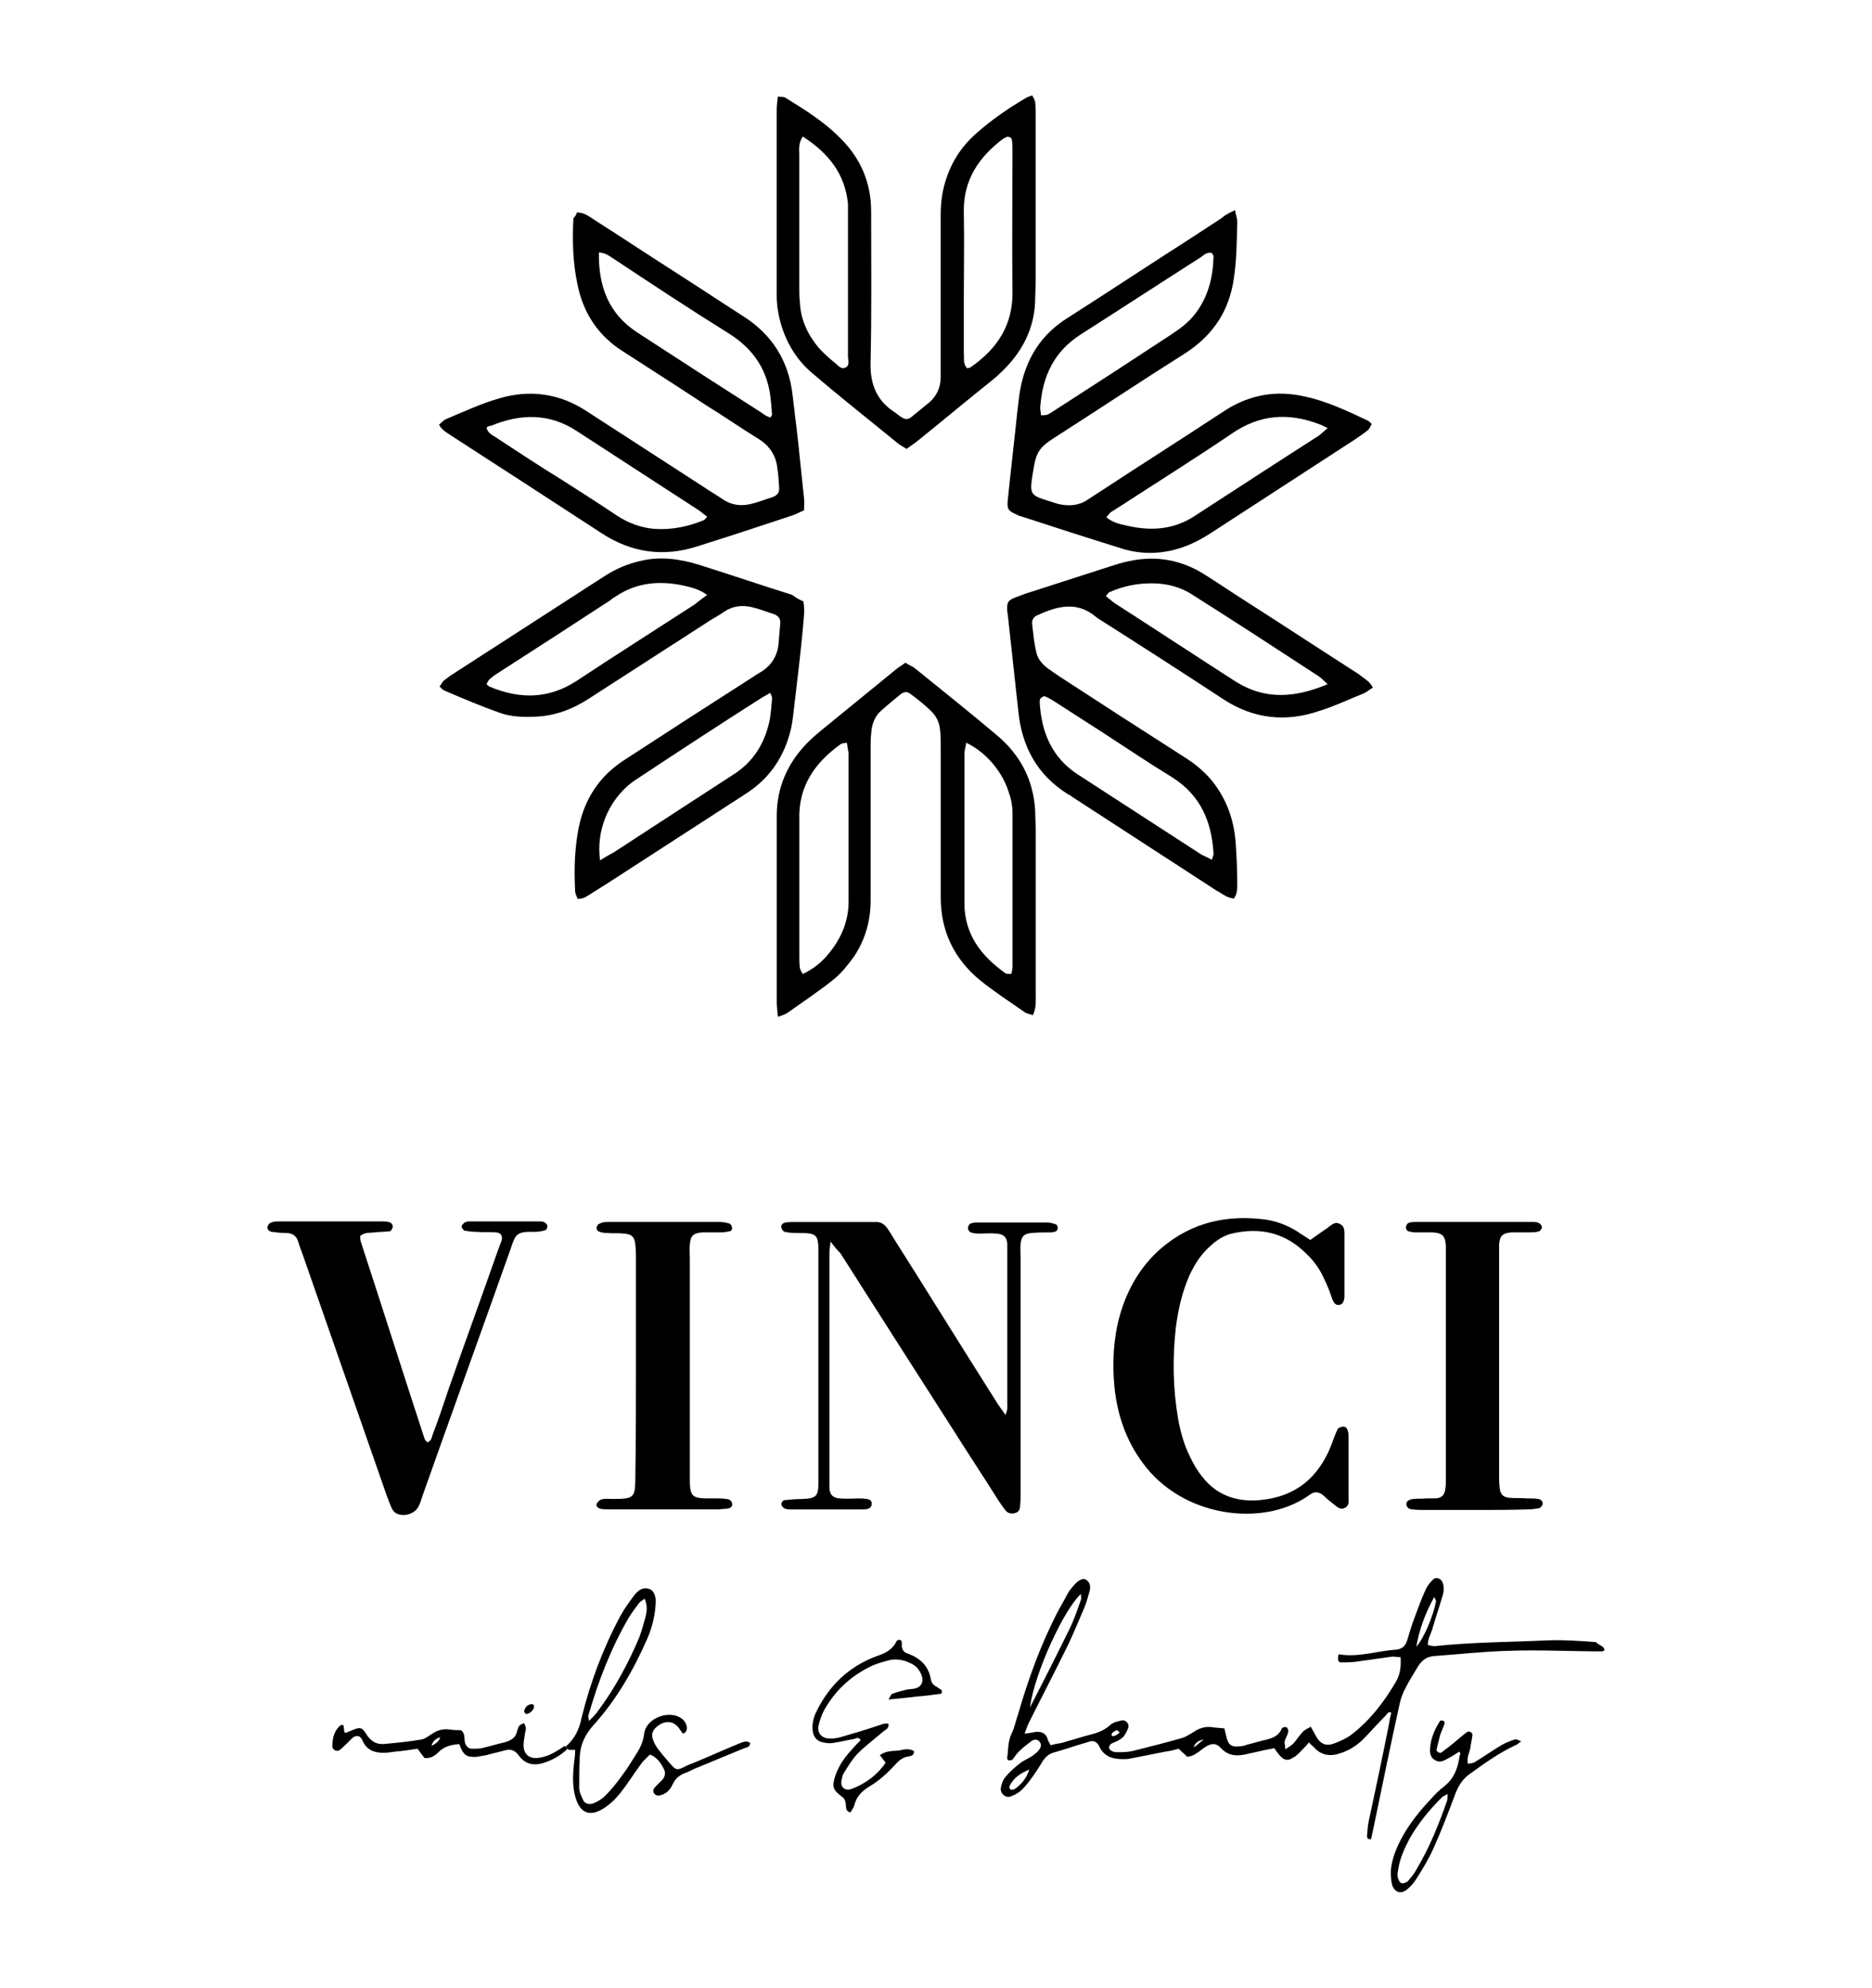<?xml version="1.0" encoding="UTF-8"?>
<svg xmlns="http://www.w3.org/2000/svg" id="Calque_1" viewBox="0 0 420 445.79">
  <path d="M203.38,100.68c-.78-.52-1.3-.78-1.69-1.04-6.5-5.33-13.13-10.53-19.5-15.99-3.38-2.86-5.59-6.5-6.89-10.66-.65-2.21-1.04-4.42-1.04-6.63V24.65c0-.91,.13-1.95,.26-2.99,.78,.13,1.3,0,1.69,.26,4.42,2.73,8.84,5.46,12.48,9.23,4.42,4.42,6.76,9.88,6.76,16.25,0,11.31,.13,22.62-.13,33.92-.13,4.94,1.43,8.58,5.46,11.18,.39,.26,.65,.52,1.04,.78,1.3,.91,1.82,1.04,3.12-.13,1.17-.91,2.34-1.95,3.51-2.86,1.69-1.43,2.6-3.38,2.6-5.72V48.43c0-2.6,.26-5.2,1.04-7.67,1.3-4.29,3.51-7.8,6.89-10.79,3.51-3.12,7.28-5.72,11.31-8.06,.39-.26,.78-.26,1.3-.52,.26,.52,.52,.91,.65,1.43,.13,1.17,.13,2.34,.13,3.51V62.86c0,1.56-.13,3.25-.13,4.81-.26,6.37-3.12,11.57-7.67,15.86-1.3,1.3-2.73,2.34-4.16,3.51-4.68,3.77-9.36,7.67-14.04,11.44-.91,.78-1.95,1.43-2.99,2.21Zm-23.27-70.06c-1.04,1.56-.78,2.86-.78,4.16v30.02c0,.91,0,1.95,.13,2.86,.13,3.9,1.69,7.28,4.16,10.27,1.17,1.3,2.47,2.47,3.77,3.51,.65,.52,1.3,1.43,2.21,1.04,1.17-.52,.65-1.69,.65-2.6V45.7c-.65-6.63-4.29-11.31-10.14-15.08Zm36.91,51.99c.39-.13,.65-.13,.78-.26,5.98-4.16,9.49-9.49,9.36-17.03-.13-10.4,0-20.8,0-31.32,0-.91,0-1.69-.13-2.6,0-.52-.78-.91-1.3-.65-.13,.13-.39,.26-.52,.26-5.59,4.16-9.1,9.36-8.97,16.51,.13,6.5,0,13.13,0,19.63v11.96c.13,1.3-.26,2.47,.78,3.51Z"></path>
  <path d="M174.53,228.06c-.13-1.43-.26-2.34-.26-3.38v-41.72c0-6.37,2.47-11.96,7.02-16.51,.78-.78,1.69-1.56,2.6-2.34,5.46-4.42,10.79-8.84,16.25-13.26,.91-.78,1.82-1.43,2.99-2.21,.78,.52,1.56,.78,2.21,1.3,6.24,5.07,12.48,10.01,18.46,15.08,5.2,4.42,8.06,10.01,8.45,16.77,0,1.43,.13,2.86,.13,4.16v37.17c0,1.43,.13,2.99-.65,4.55-.65-.26-1.3-.26-1.82-.65-3.38-2.34-6.76-4.55-10.01-7.15-5.85-4.81-8.84-11.05-8.84-18.59v-33.53c0-1.3,0-2.6-.13-3.9-.13-1.69-.78-3.12-1.95-4.29-1.43-1.43-3.12-2.73-4.68-3.9-.78-.65-1.56-.52-2.34,.13-1.43,1.17-2.86,2.34-4.16,3.51-1.56,1.3-2.21,3.12-2.34,5.2-.13,1.04-.13,2.21-.13,3.25v34.18c0,4.55-1.17,8.71-3.64,12.48-1.3,1.82-2.73,3.64-4.42,5.07-3.38,2.73-6.89,5.07-10.4,7.54-.65,.52-1.3,.65-2.34,1.04Zm15.47-61.48c-.78,.13-1.04,.13-1.3,.26-5.85,4.16-9.62,9.49-9.36,17.03v30.67c0,.91,0,1.69,.13,2.6,.13,.52,.39,.91,.65,1.3,2.47-1.17,4.42-2.73,6.11-4.94,2.6-3.25,4.16-7.02,4.16-11.31v-33.27c-.13-.65-.26-1.43-.39-2.34Zm26.77,0c-.13,1.04-.39,1.69-.39,2.47v33.53c0,7.02,3.77,11.83,9.23,15.73,.26,.13,.78,.13,1.3,.13,.13-.65,.26-1.17,.26-1.69v-34.44c0-1.43-.26-2.99-.78-4.42-1.43-4.81-5.2-9.23-9.62-11.31Z"></path>
  <path d="M277.08,47.13c.26,1.3,.52,1.95,.52,2.73-.13,4.16-.13,8.45-.78,12.61-1.04,7.28-4.68,12.74-10.92,16.77-9.49,5.98-18.85,12.22-28.2,18.2-4.94,3.12-5.2,3.64-6.11,9.49-.52,3.77-.39,4.16,3.38,5.33,.78,.26,1.69,.52,2.47,.78,2.34,.52,4.55,.39,6.5-.91,1.04-.65,1.95-1.3,2.99-1.95,8.71-5.72,17.55-11.31,26.25-17.03,.78-.52,1.43-.91,2.21-1.43,5.33-3.25,11.05-4.16,17.03-2.86,5.07,1.04,9.75,3.25,14.43,5.46,.26,.13,.52,.39,.91,.78-.26,.39-.39,.91-.78,1.3-.91,.78-1.95,1.43-2.86,2.08-10.79,7.02-21.45,13.91-32.23,20.93-2.6,1.69-5.33,3.12-8.45,3.9-4.03,1.04-8.19,.91-12.09-.39-7.54-2.34-15.21-4.81-22.75-7.28-.13,0-.26,0-.26-.13-2.21-.91-2.47-1.3-2.21-3.64,.65-6.37,1.43-12.87,2.08-19.24,.26-1.95,.39-3.9,.78-5.72,1.3-6.63,4.68-11.96,10.53-15.6,9.36-5.98,18.59-12.09,27.94-18.07,2.21-1.43,4.55-2.99,6.76-4.42,.65-.65,1.56-1.04,2.86-1.69Zm-43.54,46.01c.65,0,1.04,0,1.43-.13,.65-.26,1.3-.78,1.95-1.17,8.71-5.59,17.29-11.18,25.99-16.9,1.95-1.3,3.9-2.73,5.33-4.68,2.86-3.77,3.9-8.06,4.03-12.74,0-.26-.26-.52-.39-.78-1.17-.26-1.82,.52-2.6,1.04-8.97,5.72-17.94,11.57-26.9,17.29-5.85,3.77-8.45,9.23-8.97,15.99-.13,.65,.13,1.3,.13,2.08Zm64.34,2.86c-.91-.39-1.3-.65-1.69-.78-7.02-2.73-13.52-2.34-19.89,2.08-8.06,5.46-16.38,10.66-24.57,15.99-.78,.52-1.69,1.04-2.47,1.56-.39,.26-.65,.78-1.04,1.17,1.56,1.3,3.25,1.56,4.94,1.95,5.2,1.17,10.27,.78,14.82-2.21,9.23-5.98,18.59-12.09,27.94-18.07,.52-.39,1.04-.91,1.95-1.69Z"></path>
  <path d="M129.43,47.65c1.69,0,2.73,.91,3.77,1.56,6.5,4.16,13,8.45,19.5,12.61,4.68,2.99,9.36,6.11,14.04,9.1,6.37,4.03,10.14,9.88,11.05,17.42,.65,5.33,1.3,10.66,1.82,15.99,.26,2.47,.52,4.94,.78,7.41,.13,.78,0,1.69,0,2.73-1.04,.39-1.82,.91-2.73,1.17-7.02,2.34-14.17,4.68-21.19,6.89-7.67,2.47-14.82,1.43-21.58-2.99-11.18-7.28-22.36-14.56-33.66-21.84-.91-.65-2.08-1.17-2.73-2.47,.52-.39,.91-.91,1.43-1.17,4.03-1.69,7.93-3.51,11.96-4.68,6.89-2.08,13.65-1.17,19.76,2.86,8.84,5.72,17.68,11.44,26.51,17.16,1.3,.91,2.73,1.69,4.03,2.6,1.95,1.3,4.03,1.56,6.24,1.04,1.69-.39,3.25-1.04,4.94-1.56,1.04-.39,1.56-1.04,1.43-2.21-.13-1.43-.13-2.86-.39-4.16-.26-2.86-1.69-5.07-4.16-6.63-4.03-2.47-7.93-5.2-11.96-7.67-6.11-4.03-12.22-7.93-18.46-11.96-5.59-3.51-8.97-8.58-10.27-15.08-1.04-4.81-1.17-9.88-.91-14.82,.39-.39,.65-.78,.78-1.3Zm43.41,46.01c.26-.52,.39-.52,.39-.65-.13-.91-.13-1.95-.26-2.86-.52-6.89-3.77-11.83-9.62-15.47-8.58-5.33-17.03-10.92-25.47-16.51-.65-.39-1.3-.91-1.95-1.17-.39-.26-.91-.26-1.56-.39-.13,7.67,2.21,13.78,8.58,17.94,9.36,6.11,18.85,12.22,28.2,18.2,.39,.39,1.04,.65,1.69,.91Zm-63.69,2.21c.26,1.3,1.3,1.69,2.08,2.21,4.94,3.25,9.88,6.5,14.95,9.62,4.03,2.6,8.19,5.2,12.22,7.93,2.6,1.69,5.33,2.73,8.45,2.99,3.9,.26,7.54-.52,11.05-1.95,.26-.13,.39-.39,.78-.78-.78-.52-1.43-1.17-2.08-1.56-8.97-5.85-18.07-11.7-27.03-17.55-6.24-4.16-12.74-4.03-19.37-1.3-.52,0-.78,.26-1.04,.39Z"></path>
  <path d="M308.01,154.23c-.91,.52-1.43,1.04-2.08,1.3-3.25,1.3-6.5,2.86-9.88,3.9-7.54,2.6-14.82,1.82-21.58-2.6-9.1-5.98-18.2-11.83-27.42-17.68-.39-.26-.91-.52-1.3-.91-4.29-3.51-8.71-2.21-13-.26-.91,.39-1.3,1.17-1.17,2.08,.26,2.08,.39,4.03,.91,6.11,.26,1.56,1.3,2.73,2.47,3.64,.91,.65,1.82,1.3,2.6,1.82,9.36,6.11,18.85,12.22,28.2,18.2,2.47,1.56,4.68,3.38,6.5,5.72,2.99,3.9,4.55,8.32,4.94,13.13,.26,3.25,.39,6.5,.39,9.62,0,1.04,0,2.21-.78,3.25-.52-.13-1.17-.26-1.69-.52-.78-.39-1.43-.91-2.21-1.3-10.79-7.02-21.45-13.91-32.23-20.93-.39-.26-.65-.52-1.04-.65-6.89-4.29-10.4-10.66-11.18-18.72-.78-7.15-1.56-14.3-2.34-21.45,0-.26-.13-.65-.13-.91-.13-1.95,.13-2.47,1.95-3.12,.65-.26,1.43-.52,2.08-.78,6.5-2.08,12.87-4.16,19.37-6.24,1.17-.39,2.47-.78,3.77-1.04,6.37-1.43,12.22-.26,17.55,3.25,3.12,1.95,6.11,4.03,9.23,5.98,8.32,5.33,16.64,10.79,24.96,16.12,1.04,.91,2.34,1.43,3.12,2.99Zm-36.13,38.6c.26-.78,.39-1.04,.39-1.3-.39-7.15-2.86-13.13-9.23-17.16-5.33-3.25-10.53-6.76-15.73-10.14-3.64-2.34-7.28-4.68-10.92-7.02-.65-.39-1.3-.78-1.95-1.04-.26-.13-.78,.26-1.04,.52-.13,.26-.13,.65-.13,.91,.39,6.63,2.73,12.35,8.58,16.12,9.23,5.98,18.46,11.96,27.68,17.94,.78,.39,1.43,.65,2.34,1.17Zm25.99-39.38c-.91-.78-1.43-1.43-2.08-1.82-9.36-6.11-18.72-12.22-28.2-18.2-2.73-1.82-5.85-2.6-9.23-2.6s-6.37,.65-9.36,1.95c-.39,.13-.52,.52-.91,.91,.78,.65,1.3,1.04,1.95,1.56,9.1,5.85,18.2,11.83,27.29,17.68,6.5,4.03,13.13,3.64,20.54,.52Z"></path>
  <path d="M180.25,134.87c.39,2.21,0,4.29-.13,6.24-.52,5.46-1.17,10.92-1.82,16.38-.26,1.95-.39,3.9-.78,5.72-1.43,6.37-4.81,11.44-10.4,14.95-8.84,5.72-17.68,11.44-26.51,17.16-2.6,1.69-5.2,3.38-7.93,5.07-.91,.52-1.69,1.3-3.12,1.17-.13-.52-.52-1.04-.52-1.69-.26-4.81-.13-9.49,.78-14.17,1.3-6.5,4.68-11.7,10.4-15.34,9.36-6.11,18.85-12.22,28.2-18.2,.78-.52,1.56-1.04,2.47-1.56,2.21-1.43,3.51-3.51,3.77-6.11,.13-1.43,.26-2.99,.39-4.55,.13-1.17-.39-1.82-1.43-2.21-1.69-.52-3.25-1.17-4.94-1.56-2.21-.52-4.29-.26-6.24,1.04-.91,.65-1.82,1.17-2.73,1.69-9.1,5.85-18.33,11.83-27.42,17.68-3.77,2.47-7.8,4.03-12.35,4.16-2.73,.13-5.46,0-7.93-.91-4.03-1.43-8.06-3.12-11.96-4.81-.52-.13-.91-.52-1.43-1.04,.39-.52,.65-1.04,.91-1.3l1.56-1.17c11.44-7.41,23.01-14.82,34.44-22.23,2.6-1.69,5.33-2.86,8.32-3.51,4.42-1.04,8.84-.39,13,.91,7.02,2.21,13.91,4.55,20.93,6.76,.78,.65,1.56,1.04,2.47,1.43Zm-21.58-1.43c-1.82-1.3-3.51-1.69-5.2-2.08-5.33-1.17-10.53-.78-15.21,2.34-.39,.26-.91,.52-1.3,.91-8.19,5.33-16.38,10.66-24.7,15.99-.78,.52-1.69,1.04-2.34,1.69-.39,.26-.52,.78-.78,1.17,.39,.26,.52,.52,.65,.52,6.76,2.86,13.26,2.86,19.63-1.3,8.84-5.85,17.68-11.44,26.51-17.16,.91-.78,1.69-1.3,2.73-2.08Zm-24.05,59.53c1.17-.78,2.21-1.3,3.12-1.82,5.59-3.64,11.18-7.28,16.77-10.92,3.38-2.21,6.63-4.29,10.01-6.5,4.55-2.86,7.15-7.15,8.19-12.35,.26-1.56,.39-3.25,.52-4.81,0-.39-.26-.65-.39-1.17-.91,.52-1.69,.91-2.47,1.43-8.97,5.72-17.94,11.57-26.77,17.42-.78,.52-1.43,.91-2.08,1.43-5.07,4.03-7.8,10.66-6.89,17.29Z"></path>
  <path d="M186.35,278.49c-.13,1.17-.26,1.82-.26,2.47v52.9c.13,1.43,.78,2.08,2.34,2.21,1.43,.13,2.86,0,4.16,0,.65,0,1.3,0,1.95,.13s1.04,.39,1.04,1.04-.39,1.04-.91,1.17c-.39,.13-.91,.13-1.3,.13h-15.86c-.52,0-1.04,0-1.56-.26-.26-.13-.65-.65-.65-.91,0-.39,.39-.91,.65-.91,1.3-.13,2.6-.26,3.9-.26,3.25-.13,3.77-.52,3.77-3.77v-51.73c0-3.77-.39-4.16-4.29-4.16-1.04,0-2.21,0-3.25-.26-.26,0-.65-.52-.78-.91-.13-.65,.26-1.04,.91-1.17,.65-.13,1.3-.13,1.95-.13h18.46c1.04,0,1.82,.52,2.47,1.43,.52,.78,1.04,1.56,1.56,2.47,7.67,12.09,15.21,24.31,22.88,36.39,.52,.91,1.17,1.69,2.08,2.99,.26-.78,.39-1.17,.39-1.56v-36.78c-.13-1.56-.78-2.21-2.47-2.34-1.17-.13-2.34,0-3.51,0-.78,0-1.56,0-2.21-.26-.26-.13-.65-.52-.65-.91s.26-.91,.52-1.04c.52-.26,1.04-.26,1.56-.26h15.86c.65,0,1.3,.26,1.82,.39,.26,.13,.39,.52,.39,.78s-.13,.65-.39,.78c-.52,.26-1.04,.26-1.56,.26-1.3,0-2.6,0-3.9,.13-1.69,.13-2.34,.78-2.47,2.47-.13,1.04,0,2.21,0,3.25v51.73c0,1.3,0,2.6-.13,3.9,0,.65-.39,1.3-1.04,1.43-.78,.26-1.56,.13-2.08-.39-.65-.78-1.17-1.56-1.69-2.34-3.51-5.59-7.15-11.05-10.66-16.64-8.32-13-16.64-25.99-24.83-38.86-.78-.78-1.3-1.43-2.21-2.6Z"></path>
  <path d="M293.97,278.1c1.43-1.04,2.6-1.82,3.9-2.73,.91-.65,1.69-1.56,2.86-.78,1.04,.52,.91,1.69,.91,2.6v13.78c-.13,.78-.26,1.56-1.17,1.69-.65,.13-1.17-.26-1.56-1.3-.26-.65-.39-1.17-.65-1.82-.39-1.04-.91-2.21-1.43-3.25-1.04-2.21-2.6-4.16-4.55-5.85-4.42-4.03-9.62-5.07-15.34-3.9-2.08,.39-3.77,1.43-5.33,2.86-2.08,1.82-3.51,4.03-4.68,6.5-1.69,3.77-2.6,7.8-3.12,11.83-.78,6.89-.65,13.78,.52,20.54,.52,2.86,1.3,5.72,2.6,8.32,.78,1.69,1.69,3.25,2.86,4.68,3.12,4.03,7.54,5.59,12.61,5.2,8.19-.65,13.52-5.07,16.38-12.61,.39-1.04,.78-2.21,1.3-3.25,.13-.39,.91-.65,1.3-.65,.65,0,.91,.52,1.04,1.04,.13,.39,.13,.91,.13,1.3v13.26c0,.91,.26,2.08-.78,2.6-1.17,.65-1.95-.39-2.86-1.04-.65-.52-1.3-1.04-1.95-1.69-.91-.78-1.95-1.04-2.99-.26-.26,.13-.52,.39-.78,.52-10.01,6.76-27.81,4.68-36.78-7.54-3.77-5.07-5.72-10.79-6.37-17.03-.52-5.33-.26-10.79,1.17-15.99,1.69-5.98,4.68-11.18,9.36-15.21,6.89-5.85,14.82-7.54,23.53-6.37,2.47,.39,4.81,1.3,6.89,2.6,.91,.65,1.82,1.17,2.99,1.95Z"></path>
  <path d="M80.82,277.19c0,.52,0,.91,.13,1.3,4.81,14.69,9.49,29.5,14.3,44.19,.13,.26,.39,.52,.52,.78,1.04-.13,1.04-1.04,1.3-1.69,1.3-3.38,2.47-6.89,3.64-10.4,3.64-10.4,7.41-20.67,11.05-31.06,.26-.65,.52-1.43,.78-2.08,.26-1.04-.13-1.69-1.17-1.82-1.56-.13-2.99,0-4.55-.13-.91,0-1.69-.13-2.6-.26-.26-.13-.65-.65-.65-.91,0-.39,.39-.65,.65-.91,.26-.13,.65-.26,.91-.26h16.12c.39,0,.91,.13,1.17,.39,.26,.13,.39,.52,.39,.78s-.26,.78-.39,.78c-.78,.26-1.69,.39-2.47,.39-4.29-.13-4.29,.65-5.46,4.03-6.5,18.33-13.13,36.65-19.63,54.98-.26,.78-.52,1.69-.91,2.47-.78,1.82-3.51,2.6-5.2,1.56-.39-.26-.65-.65-.78-.91-.52-1.04-.91-2.21-1.3-3.25-6.24-17.94-12.48-35.74-18.72-53.68-.39-1.04-.78-2.08-1.04-2.99-.39-1.3-1.3-1.95-2.73-1.95-1.04,0-2.21-.13-3.25-.26-.52-.13-1.04-.52-.91-1.17,.13-.39,.39-.78,.78-.91,.65-.26,1.3-.26,1.95-.26h22.88c.65,0,1.3,0,1.95,.26,.26,.13,.65,.65,.52,1.04,0,.26-.39,.91-.65,.91-1.17,.13-2.34,.13-3.51,.26-.78,.13-1.95-.13-3.12,.78Z"></path>
  <path d="M142.68,306.3v-24.18c0-.91,0-1.95-.13-2.86-.13-1.82-.78-2.47-2.6-2.6-1.3-.13-2.6,0-3.9-.13-.65,0-1.3-.13-1.82-.39-.26-.13-.39-.52-.39-.78s.26-.65,.39-.78c.26-.13,.52-.26,.91-.39,.52-.13,1.04-.13,1.56-.13h24.57c.91,0,1.69,.13,2.47,.39,.26,.13,.52,.65,.52,1.04,0,.26-.26,.65-.52,.65-.65,.13-1.3,.26-1.95,.26h-4.16c-2.08,.13-2.73,.78-2.86,2.73-.13,.91,0,1.95,0,2.86v50.69c.13,2.73,.65,3.25,3.25,3.38h2.6c.78,0,1.56,0,2.21,.13,.65,0,1.3,.26,1.43,1.04,.13,.65-.39,1.17-1.56,1.17-.52,0-1.04,.13-1.56,.13h-24.18c-.78,0-1.56,0-2.21-.13-.52-.13-1.04-.52-.91-1.04,.13-.39,.65-.91,1.04-1.04,.78-.26,1.69-.13,2.6-.13s1.95,0,2.86-.13c1.3-.13,1.95-.78,2.08-2.08,.13-1.04,.13-2.21,.13-3.25,.13-8.06,.13-16.25,.13-24.44Z"></path>
  <path d="M330.89,338.66h-11.31c-.91,0-1.69,0-2.6-.13-.65,0-1.3-.26-1.43-1.04-.13-.65,.39-1.17,1.56-1.3,.91-.13,1.95,0,2.86-.13h2.21c1.3-.13,1.95-.78,2.08-2.08,.13-.65,.13-1.3,.13-1.95v-52.64c-.13-2.21-.78-2.86-2.99-2.99h-3.9c-.52,0-1.04-.13-1.56-.26-.26-.13-.52-.52-.52-.78,0-.39,.26-.91,.52-1.04,.52-.26,1.3-.26,1.95-.26h25.86c.52,0,1.04,0,1.56,.26,.26,.13,.65,.65,.65,.91s-.39,.91-.65,.91c-.65,.26-1.43,.26-2.21,.26h-3.9c-2.08,.13-2.73,.78-2.86,2.73v51.99c0,.91,0,1.69,.13,2.6,.13,1.43,.78,2.08,2.21,2.21,1.3,.13,2.6,0,3.9,.13,.91,0,1.69,0,2.6,.13,.52,.13,1.04,.52,.91,1.17-.13,.39-.39,.78-.78,.91-.78,.13-1.69,.26-2.6,.26-3.77,.13-7.8,.13-11.83,.13Z"></path>
  <path d="M360,370.12c-.26,.13-.39,.26-.52,.26-7.02,0-14.04-.39-20.93-.13-5.59,.13-11.18,.78-16.77,1.17-1.69,.13-2.73,.91-3.64,2.34-.91,1.56-1.95,3.12-2.73,4.68-.65,1.17-1.17,2.6-1.43,3.9-1.95,8.84-3.77,17.68-5.59,26.51-.26,1.3-.52,2.47-.78,3.64-.78,.13-.91-.26-.91-.78,.13-1.04,.13-2.21,.39-3.25,1.56-7.28,3.12-14.56,4.55-21.84,.13-.78,.26-1.69,.52-2.47-.78-.39-.91,.26-1.3,.65-1.82,1.82-3.51,3.77-5.33,5.59-1.43,1.3-3.12,2.34-4.94,2.86-2.21,.78-4.29,.39-5.85-1.43-.26-.26-.65-.52-1.04-1.04-.52,.65-1.04,1.17-1.56,1.69-.65,.65-1.17,1.3-1.95,1.69-1.3,.91-2.21,.65-3.25-.65-.26-.39-.65-.78-1.04-1.43-1.04,.26-2.21,.39-3.12,.65-1.17,.26-2.34,.52-3.51,.78-1.95,.39-3.77,.26-5.33-1.43-1.04-1.17-2.08-1.17-3.51-.26-.65,.39-1.17,.91-1.82,1.3-.39,.26-.78,.52-1.17,.65-.26,.13-.65,.13-1.04,.26-.52-.52-1.17-1.04-1.95-1.82-.91,.26-1.95,.52-2.99,.65-2.6,.52-5.2,1.04-7.93,1.56-.52,.13-1.04,.13-1.56,.13-2.21,0-4.29-.52-5.33-2.86-.52-1.04-1.3-1.43-2.34-1.04-2.73,.78-5.33,1.69-8.06,2.47-1.3,.39-2.08,1.43-2.73,2.6-1.17,1.82-2.34,3.64-3.77,5.2-.78,.91-1.82,1.56-2.86,1.95-1.17,.52-2.47-.52-2.34-1.82,.13-.78,.39-1.69,.91-2.34,.91-1.17,2.08-2.21,3.25-3.12,.91-.78,2.08-1.17,2.99-1.82,.52-.39,1.04-.78,1.43-1.3s.65-1.17,.13-1.82-1.17-.52-1.69-.26c-1.04,.78-2.08,1.56-2.99,2.47-.52,.52-.91,1.17-1.43,1.82-.13,.13-.65,.13-.91,.13-.13,0-.26-.39-.26-.52,.26-1.82,.13-3.77,1.04-5.59,.65-1.3,.91-2.86,1.43-4.29,2.21-7.67,4.94-15.21,8.58-22.36,.78-1.56,1.69-2.99,2.47-4.55,.39-.78,1.04-1.43,1.56-2.08,1.04-1.17,2.08-1.56,2.73-1.04,.91,.65,.91,1.69,.65,2.6-.39,1.3-.65,2.47-1.17,3.64-1.17,2.73-2.34,5.59-3.64,8.32-2.86,5.85-5.85,11.57-8.71,17.29-.39,.78-.65,1.56-1.04,2.6,1.04-.13,1.82-.26,2.47-.39,1.3-.13,2.34,.26,2.73,1.69,.13,.39,.39,.78,.65,1.3,.91-.26,1.69-.39,2.47-.52,1.82-.52,3.51-1.04,5.33-1.56,1.95-.52,3.9-.91,5.59-2.47,.65-.65,1.69-.78,2.6-1.04,.91-.13,1.69,.78,1.43,1.69-.26,.65-.65,1.43-1.04,1.95-.52,.52-1.17,.91-1.82,1.17-.52,.26-1.3,.39-1.43,1.17-.13,.52,.65,1.17,1.69,1.17,1.17,0,2.34,0,3.51-.26,3.64-.91,7.28-1.82,10.92-2.86,1.04-.26,1.95-.91,2.86-1.43,1.3-.91,2.73-1.3,4.29-1.04,.78,.13,1.69,.13,2.6,.26,.13,.78,.39,1.56,.52,2.21,.39,1.43,1.04,1.95,2.6,1.82,.65,0,1.3-.13,1.95-.39,1.17-.26,2.34-.65,3.38-.91,1.82-.39,3.64-.78,4.42-2.73,.13-.26,.78-.39,1.04-.26,.26,.13,.52,.78,.39,1.04-.13,.78-.65,1.43-.78,2.08-.13,.39,.13,.91,.13,1.82,.78-.52,1.43-.91,1.82-1.3,.78-.91,1.43-1.95,2.21-2.73,.39-.39,1.04-.65,1.69-1.04,.52,.91,.91,1.69,1.3,2.34,.91,1.56,2.21,2.08,3.9,1.43,1.43-.52,2.86-1.17,4.03-2.08,4.03-3.12,7.15-7.15,9.75-11.57,1.04-1.69,1.3-3.38,1.17-5.72-.65,0-1.17-.13-1.82-.13-2.73,.39-5.59,.78-8.32,1.17-1.04,.13-2.08,.13-3.25,.13-.65,0-.78-.65-.52-1.82,4.42,.78,8.71-.78,13-1.04,1.17-.13,1.95-.78,2.34-1.95,.52-1.69,1.04-3.51,1.69-5.2,.78-2.08,1.56-4.29,2.47-6.24,.39-.91,1.04-1.69,1.69-2.34s1.69-.26,2.08,.52c.39,.91,.39,1.95,.13,2.86-.78,2.73-1.69,5.33-2.47,8.06-.39,1.04-.91,1.95-.91,3.25,.52,.13,1.04,.26,1.56,.26,8.45-.91,17.03-.91,25.47-1.3,3.51-.13,7.15,.13,10.66,.39,.91,.91,1.82,.78,1.95,1.82Zm-128.93,12.87c2.99-5.85,5.98-11.7,8.84-17.55,1.04-2.08,1.82-4.42,2.6-6.63,.13-.26,0-.78,0-1.3-3.77,3.38-10.4,17.68-11.44,25.47Zm86.69-13.65c1.82-2.08,3.77-6.89,4.42-10.14,0-.26-.13-.52-.39-1.04-2.08,3.77-3.38,7.41-4.03,11.18Zm-86.82,27.55c-1.95,.78-3.51,1.82-4.42,3.64-.13,.26,0,.65,.13,.78s.65,.13,.91,0c1.56-1.04,2.73-2.47,3.38-4.42Zm39.12-6.76q-1.95,.39-2.21,1.82c.78-.65,1.56-1.3,2.21-1.82Zm-18.85-1.56c-.26-.26-.52-.52-.65-.52-.39,.13-.78,.39-1.04,.65-.13,.13-.13,.39-.13,.52,.13,.13,.39,.26,.52,.13,.52-.13,.91-.39,1.3-.78Z"></path>
  <path d="M126.96,391.69c1.95-1.69,2.99-3.77,3.51-6.37,1.95-7.93,4.81-15.6,8.71-22.88,.91-1.69,2.08-3.25,3.25-4.81,.78-.91,1.69-1.69,3.12-1.3,1.04,.26,1.69,1.56,1.56,3.25-.13,2.73-.78,5.33-1.82,7.8-3.12,7.15-7.02,13.91-12.22,19.63-1.82,2.08-2.86,4.29-2.99,6.89-.13,2.34-.13,4.68-.13,7.15,0,.91,.52,1.82,.91,2.73,.39,.78,1.43,1.04,2.34,.65s1.82-.91,2.47-1.56c1.43-1.43,2.73-2.99,3.9-4.68,1.04-1.3,1.95-2.86,2.86-4.29,1.04-1.56,1.82-2.99,2.08-4.94,.26-3.25,4.81-5.33,7.8-3.9,1.04,.52,1.69,1.3,1.82,2.47,0,.26-.13,.65-.26,.91-.13,.13-.39,.26-.65,.39-.39-.52-.65-.91-1.04-1.43-1.04-1.3-2.73-1.56-4.29-.52-1.43,.91-1.95,2.08-1.3,3.51,.26,.78,.78,1.56,1.3,2.21,.91,1.17,1.82,2.21,2.73,3.25,.91,1.04,1.3,1.17,2.47,.65,.78-.39,1.56-.78,2.34-1.04,3.51-1.43,6.89-2.99,10.4-4.42,.78-.26,1.56-.78,2.47-.13,0,.91-.78,1.04-1.3,1.17-3.77,1.56-7.54,3.12-11.31,4.68-.78,.39-1.56,.78-2.34,1.04-1.17,.52-1.95,1.3-2.47,2.47-.52,1.04-1.17,1.82-2.21,2.21-.65,.26-1.3,.39-1.82-.13-.52-.65-.26-1.17,.26-1.69s1.04-1.04,1.56-1.56c.52-.65,.65-1.43,.39-2.08-.65-1.43-1.56-2.86-3.25-3.51-.52,.52-1.04,1.04-1.56,1.56-1.3,1.69-2.47,3.51-3.77,5.33s-2.73,3.64-4.68,4.94c-3.38,2.34-5.72,1.43-6.76-2.47-.65-2.47-.52-4.94-.26-7.41,.13-.91,.26-1.95,.26-2.99h-1.43c-.39-.39-.52-.52-.65-.78Zm17.68-33.14c-.65,.52-1.04,.65-1.3,1.04-.78,1.04-1.56,2.08-2.21,3.12-4.03,6.89-6.89,14.3-9.1,21.97-.13,.26,0,.52,.13,1.3,.91-.91,1.56-1.56,2.08-2.34,3.77-5.07,6.76-10.66,9.23-16.51,.52-1.43,.91-2.86,1.3-4.29,.39-1.43,.52-2.6-.13-4.29Z"></path>
  <path d="M211.18,379.87c-1.95,.26-3.77,.52-5.72,.65-1.82,.26-3.77,.39-6.11,.65,.39-.65,.52-1.17,.91-1.3,1.04-.39,2.08-.65,3.12-.91,.65-.13,1.3-.13,1.95-.26,1.43-.39,1.95-1.56,1.43-2.99-.52-1.3-1.3-2.21-2.6-2.73-1.56-.78-3.38-1.04-5.07-.52-1.43,.39-2.86,.78-4.29,1.56-4.29,2.21-7.67,5.46-10.01,9.75-.52,1.04-.91,2.21-1.17,3.38-.26,1.43,.65,2.6,2.08,2.73,.91,.13,1.95,0,2.86-.26,2.73-.78,5.33-1.56,8.06-2.47,.91-.26,1.82-.78,2.73-.52,.13,1.17-.78,1.3-1.3,1.82-1.82,1.56-3.9,3.12-5.59,4.81-1.17,1.17-2.08,2.73-2.99,4.16-.39,.52-.52,1.17-.65,1.82-.39,1.56,.78,2.6,2.34,1.95,2.99-1.17,5.59-2.99,7.54-5.85-.39-.52-.78-1.04-1.3-1.69,1.43-1.04,2.99-.91,4.29-1.04,1.04-.26,2.34-.52,3.38,.13,0,.91-.52,1.04-1.04,1.17-1.43,.13-2.34,.91-3.25,1.95-1.69,1.82-3.51,3.51-5.72,4.81-1.69,1.04-2.86,2.21-3.38,4.16-.13,.65-.52,1.04-.91,1.69-1.56-.52-.52-1.82-1.43-3.12,.26,.13-.13-.13-.39-.39-2.08-1.56-2.34-2.21-1.56-4.68,.78-2.34,2.08-4.16,3.77-5.98,.65-.78,1.3-1.43,1.95-2.08-.52-.78-1.04-.39-1.43-.26-1.56,.26-3.12,.65-4.81,.91-.78,.13-1.56,0-2.21-.13-1.43-.26-2.21-1.3-2.34-2.73-.13-1.3,.13-2.6,.65-3.77,2.86-6.11,7.41-10.53,13.78-12.87,1.95-.65,3.51-1.43,4.42-3.38,.13-.13,.39-.26,.52-.26,.65,0,.65,.52,.65,.91-.13,1.17,.39,1.95,1.43,2.21,2.73,1.04,4.55,2.73,5.07,5.72,.13,.78,.52,1.3,1.3,1.69,.39,.26,.78,.52,1.17,.78,0,.39,0,.52-.13,.78Z"></path>
  <path d="M327.38,392.86c-.78,.52-1.56,1.04-2.34,1.43-.91,.52-1.95,1.17-2.99,.52-1.3-.65-1.3-1.95-1.17-3.12,.26-2.08,1.04-3.9,2.21-5.72,.13-.13,.52-.13,.78,0,.13,0,.26,.39,.26,.52-.26,.91-.78,1.82-1.04,2.73-.26,1.04-.52,2.08-.78,3.12-.13,.52,.78,1.04,1.17,.65,1.04-.78,2.08-1.56,2.99-2.34,.91-.78,1.82-1.56,2.73-2.21,.39-.26,1.17,.13,1.17,.65-.13,1.04-.39,2.08-.52,3.12-.26,1.04-.78,1.95-.52,3.38,.65-.13,1.17-.13,1.56-.39,1.95-1.17,3.77-2.47,5.72-3.64,1.04-.65,2.08-1.04,3.25-1.43,.26-.13,.65,.13,1.43,.39-.65,.52-.91,.78-1.3,.91-3.64,1.69-6.89,4.03-10.14,6.37-1.56,1.04-2.47,2.47-3.25,4.29-1.56,4.16-3.12,8.32-4.94,12.35-1.04,2.34-2.34,4.55-3.77,6.76-.52,.91-1.3,1.82-2.08,2.47-1.43,1.3-2.99,.78-3.51-1.04-.26-1.04-.26-2.08-.26-3.12,.26-2.86,1.43-5.46,2.73-7.8,1.69-2.99,3.9-5.72,6.24-8.19,.91-1.04,1.95-2.08,2.99-2.86,2.34-1.82,3.12-4.29,3.51-7.02,.26-.26,.13-.39-.13-.78Zm-2.6,9.49c-.65,.39-1.04,.52-1.3,.78-2.73,2.73-5.2,5.72-7.15,9.1-1.17,2.21-2.21,4.42-2.6,6.89-.13,.65-.26,1.3-.13,1.95,.13,.52,.39,1.04,.78,1.3,.39,.13,1.04-.13,1.43-.39,.78-.91,1.56-1.82,2.08-2.86,2.86-4.81,4.94-10.01,6.76-15.21,.13-.39,.13-.91,.13-1.56Z"></path>
  <path d="M127.35,392.21c-1.43,1.43-3.25,2.47-5.2,3.12-2.34,.78-4.29,.39-5.72-1.56-.91-1.3-1.95-1.56-3.25-1.17-1.3,.39-2.73,.65-4.03,1.04-.78,.13-1.43,.26-2.21,.39-2.34,.13-2.99-.39-3.9-2.86-1.82,.13-3.38,.52-4.68,1.82-.78,.78-1.69,1.43-3.12,1.3-.39-.52-.91-1.17-1.56-2.08-1.69,.26-3.38,.52-5.07,.65-.91,.13-1.69,.26-2.6,.26-2.08,0-3.77-.65-4.68-2.73-.13-.39-.39-.65-.65-.91-1.04-.39-1.56,.26-2.08,.78-.78,.78-1.56,1.56-2.34,2.21-.65,.52-1.69,0-1.69-.78,0-1.82,.39-3.64,1.95-4.81h.52c.13,.52,.13,1.17,.26,1.69,.13,0,.39,.13,.52,0,.26-.13,.52-.26,.91-.39,2.08-.91,2.47-.91,3.64,1.04,.91,1.3,1.95,1.95,3.51,1.95,2.86-.26,5.72-.52,8.71-1.04,.78-.13,1.56-.78,2.21-1.17,1.3-.91,2.6-1.3,4.29-1.04,.78,.13,1.69,.13,2.34,.13,1.04,.78,.65,1.95,.91,2.86,.26,.78,.78,1.3,1.56,1.3s1.56,0,2.21-.13c1.69-.39,3.38-.91,5.07-1.3,1.43-.39,2.6-1.04,2.86-2.6,.13-.39,.26-.91,.52-1.17,.26-.26,.65-.39,1.04-.52,.13,.39,.39,.78,.39,1.17,0,.52-.26,1.04-.26,1.56-.13,.78-.26,1.43-.26,2.21,0,1.95,1.17,2.99,3.12,2.86,1.04-.13,2.08-.39,3.12-.91,1.04-.52,2.08-1.17,2.99-1.82,.39,.39,.52,.52,.65,.65Zm-30.54-.65q1.69-.78,1.95-1.95c-1.04,.39-1.69,.91-1.95,1.95Z"></path>
  <path d="M117.6,384.03c0-1.04,.78-1.82,1.82-1.82,.13,0,.39,.26,.39,.39,.13,.78-.91,1.82-1.82,1.82-.13-.13-.26-.39-.39-.39Z"></path>
</svg>
